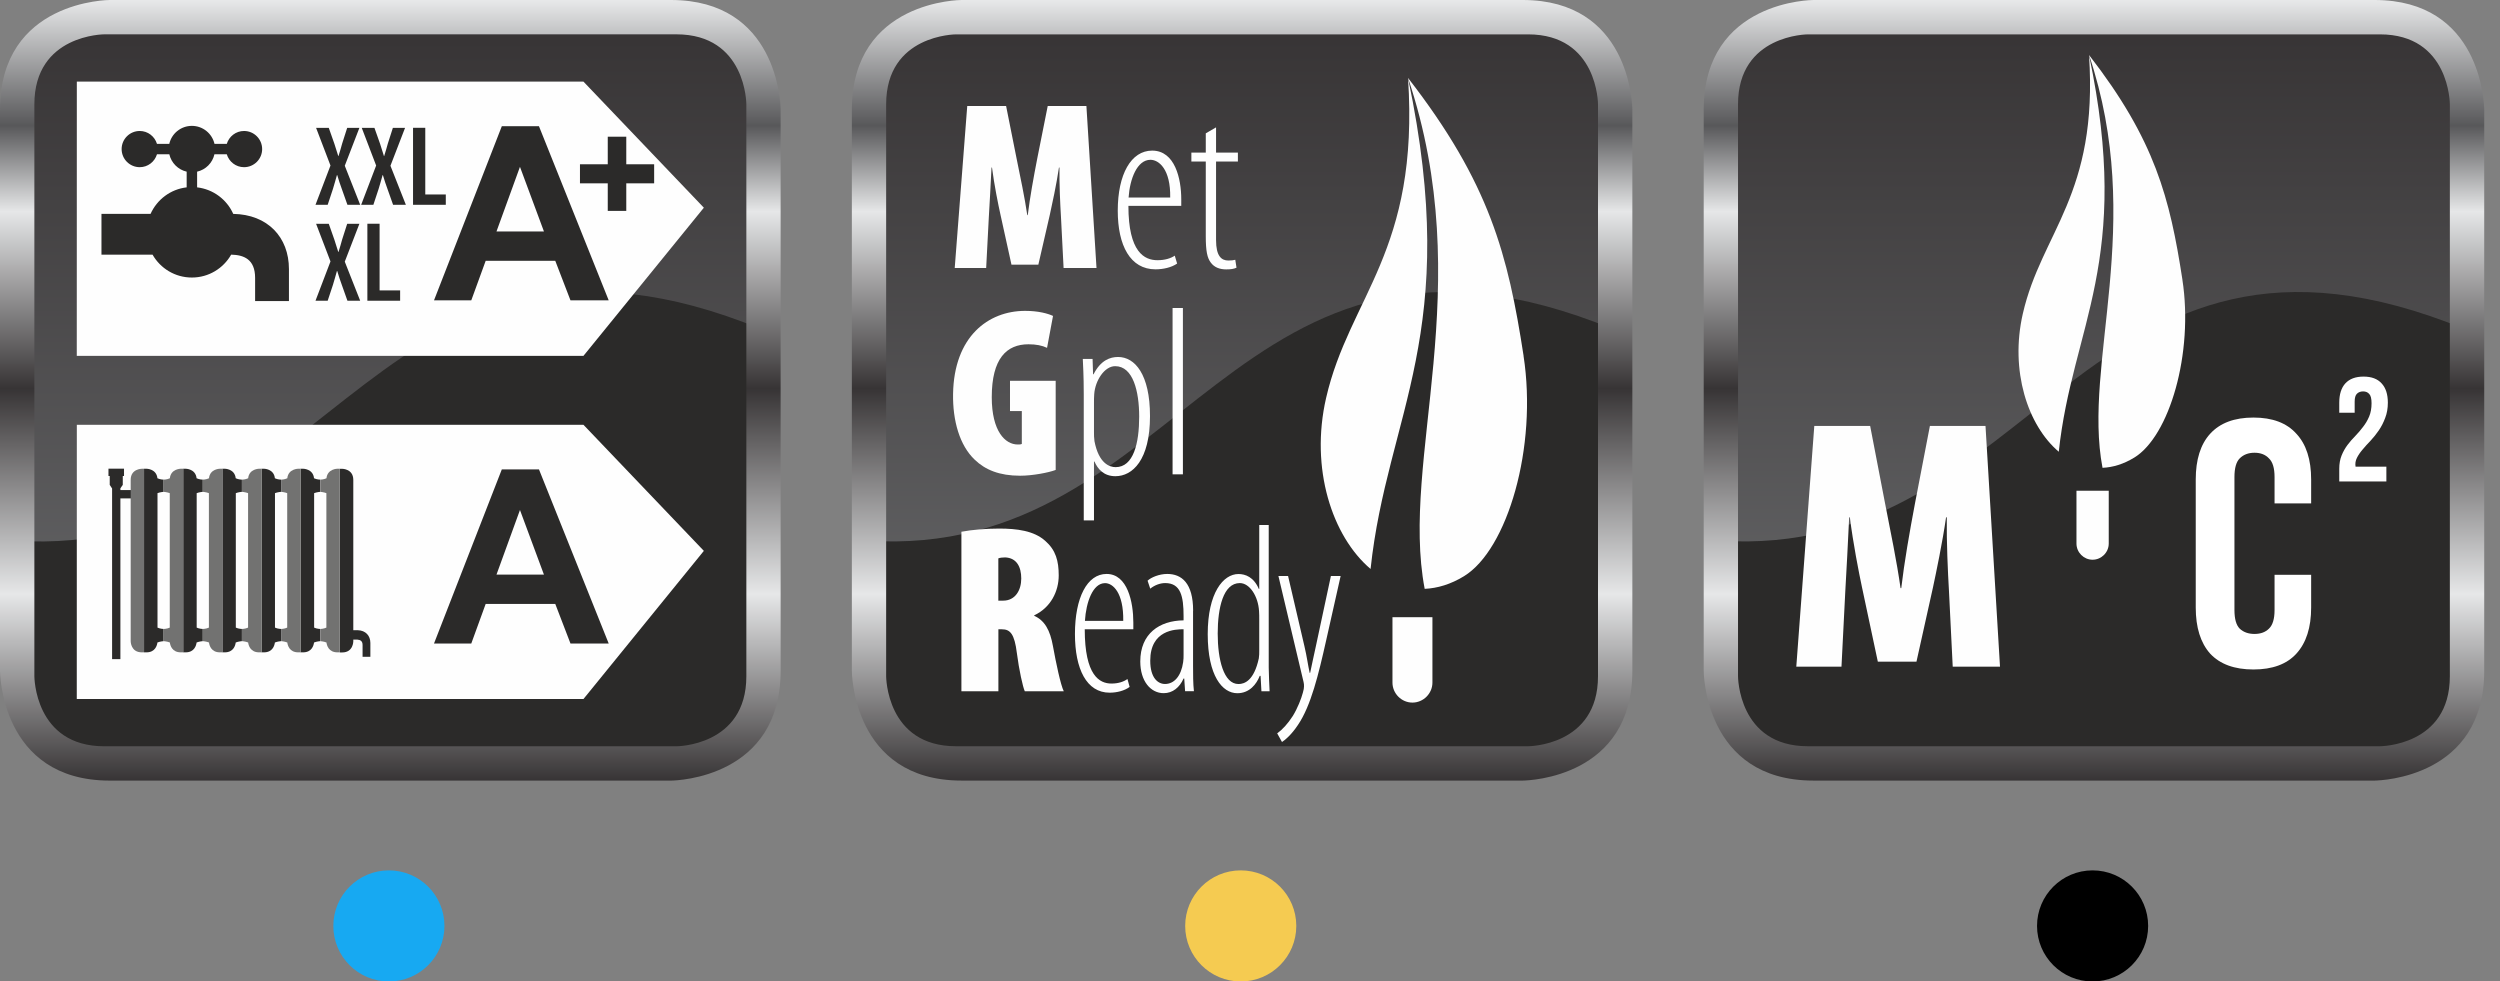 <?xml version="1.0" encoding="UTF-8"?> <svg xmlns="http://www.w3.org/2000/svg" width="135" height="53" viewBox="0 0 135 53" fill="none"><rect x="0" y="0" width="135" height="53" fill="#808080" stroke="none"/> <path fill-rule="evenodd" clip-rule="evenodd" d="M40.449 36.57V5.211V5.209V5.201C40.446 4.979 40.33 1.433 36.668 1.433H5.12H5.118H5.11C4.888 1.435 1.342 1.551 1.342 5.214V36.573C1.342 36.573 1.342 40.353 5.123 40.353H36.67C36.67 40.353 40.451 40.353 40.451 36.573L40.449 36.57Z" fill="url(#paint0_linear_340_2091)"></path> <path d="M0.807 29.195V35.455C0.807 35.455 0.807 41.123 6.475 41.123H35.455C35.455 41.123 41.124 41.123 41.124 35.455V17.78C20.514 9.326 18.018 30.34 0.807 29.195Z" fill="#2B2A29"></path> <path fill-rule="evenodd" clip-rule="evenodd" d="M5.928 42.152H36.244C36.592 42.147 42.154 41.966 42.154 36.224V5.911C42.15 5.562 41.968 0 36.227 0H5.928C5.928 0 0 0 0 5.928V36.224C0 36.224 0 42.152 5.928 42.152ZM1.856 36.52V5.632C1.856 1.854 5.637 1.854 5.637 1.854H36.522C40.303 1.854 40.303 5.632 40.303 5.632V36.52C40.303 40.3 36.522 40.3 36.522 40.3H5.637C1.856 40.3 1.856 36.52 1.856 36.52Z" fill="url(#paint1_linear_340_2091)"></path> <path d="M4.149 4.408H31.507L38.008 11.216L31.507 19.216H4.146L4.149 4.408Z" fill="#FEFEFE"></path> <path d="M4.149 22.939H31.507L38.008 29.747L31.507 37.747H4.146L4.149 22.939Z" fill="#FEFEFE"></path> <path d="M15.603 16.263V14.532C15.603 12.804 14.451 11.582 12.595 11.55C12.251 10.778 11.518 10.219 10.644 10.117V9.27C11.111 9.164 11.474 8.796 11.58 8.331H12.246C12.367 8.733 12.737 9.028 13.178 9.028C13.718 9.028 14.156 8.59 14.156 8.05C14.156 7.511 13.718 7.073 13.178 7.073C12.737 7.073 12.367 7.368 12.246 7.77H11.583C11.455 7.213 10.958 6.797 10.361 6.797C9.765 6.797 9.267 7.213 9.141 7.77H8.477C8.356 7.368 7.986 7.073 7.546 7.073C7.006 7.073 6.568 7.511 6.568 8.05C6.568 8.59 7.006 9.028 7.546 9.028C7.986 9.028 8.356 8.733 8.477 8.331H9.143C9.25 8.796 9.615 9.164 10.08 9.27V10.117C9.208 10.217 8.477 10.778 8.131 11.548H5.479V13.751H8.238C8.657 14.489 9.45 14.987 10.361 14.987C11.271 14.987 12.062 14.489 12.483 13.751C13.161 13.765 13.776 13.995 13.776 15.004V16.258H15.601L15.603 16.263Z" fill="#2B2A29"></path> <path d="M6.501 26.463V26.368L6.63 26.184V25.705H6.697V25.308H5.857V25.705H5.925V26.184L6.053 26.378V35.593H6.501V26.913H7.506V26.463H6.501Z" fill="#2B2A29"></path> <path d="M7.785 25.313H7.657C7.657 25.313 7.057 25.313 7.057 25.911V34.629C7.057 34.629 7.057 35.227 7.657 35.227H7.785V25.311V25.313Z" fill="#727271"></path> <path d="M20 35.464V34.719C20 34.324 19.741 34.044 19.32 34.031H19.078V25.913C19.078 25.315 18.48 25.315 18.48 25.315H18.352V34.031V34.537V35.232H18.48C19.078 35.232 19.078 34.634 19.078 34.634V34.537H19.312V34.542C19.455 34.552 19.579 34.615 19.579 34.83V35.467H20V35.464Z" fill="#2B2A29"></path> <path d="M8.505 33.893V26.63C8.648 26.574 8.835 26.559 8.835 26.559V25.901C8.835 25.901 8.651 25.899 8.501 25.826C8.447 25.311 7.908 25.311 7.908 25.311H7.779V35.227H7.908C8.384 35.227 8.481 34.849 8.501 34.695C8.646 34.636 8.835 34.622 8.835 34.622V33.964C8.835 33.964 8.655 33.961 8.505 33.891V33.893Z" fill="#2B2A29"></path> <path d="M12.734 33.893V26.63C12.877 26.574 13.063 26.559 13.063 26.559V25.901C13.063 25.901 12.879 25.899 12.729 25.826C12.676 25.311 12.136 25.311 12.136 25.311H12.008V35.227H12.136C12.613 35.227 12.71 34.849 12.729 34.695C12.874 34.636 13.063 34.622 13.063 34.622V33.964C13.063 33.964 12.884 33.961 12.734 33.891V33.893Z" fill="#2B2A29"></path> <path d="M10.621 33.893V26.63C10.764 26.574 10.95 26.559 10.95 26.559V25.901C10.95 25.901 10.766 25.899 10.616 25.826C10.563 25.311 10.023 25.311 10.023 25.311H9.893V35.227H10.023C10.5 35.227 10.597 34.849 10.616 34.695C10.761 34.636 10.95 34.622 10.95 34.622V33.964C10.95 33.964 10.771 33.961 10.621 33.891V33.893Z" fill="#2B2A29"></path> <path d="M14.849 33.893V26.63C14.992 26.574 15.178 26.559 15.178 26.559V25.901C15.178 25.901 14.994 25.899 14.844 25.826C14.791 25.311 14.251 25.311 14.251 25.311H14.123V35.227H14.251C14.728 35.227 14.825 34.849 14.844 34.695C14.99 34.636 15.178 34.622 15.178 34.622V33.964C15.178 33.964 14.999 33.961 14.849 33.891V33.893Z" fill="#2B2A29"></path> <path d="M16.963 33.893V26.63C17.106 26.574 17.292 26.559 17.292 26.559V25.901C17.292 25.901 17.108 25.899 16.958 25.826C16.905 25.311 16.365 25.311 16.365 25.311H16.234V35.227H16.365C16.842 35.227 16.939 34.849 16.958 34.695C17.103 34.636 17.292 34.622 17.292 34.622V33.964C17.292 33.964 17.113 33.961 16.963 33.891V33.893Z" fill="#2B2A29"></path> <path d="M9.167 33.893V26.63C9.024 26.574 8.838 26.559 8.838 26.559V25.901C8.838 25.901 9.022 25.899 9.172 25.826C9.225 25.311 9.765 25.311 9.765 25.311H9.896V35.227H9.765C9.288 35.227 9.191 34.849 9.172 34.695C9.027 34.636 8.838 34.622 8.838 34.622V33.964C8.838 33.964 9.017 33.961 9.167 33.891V33.893Z" fill="#727271"></path> <path d="M13.396 33.893V26.63C13.253 26.574 13.066 26.559 13.066 26.559V25.901C13.066 25.901 13.25 25.899 13.4 25.826C13.454 25.311 13.993 25.311 13.993 25.311H14.122V35.227H13.993C13.517 35.227 13.42 34.849 13.4 34.695C13.255 34.636 13.066 34.622 13.066 34.622V33.964C13.066 33.964 13.245 33.961 13.396 33.891V33.893Z" fill="#727271"></path> <path d="M11.28 33.893V26.63C11.137 26.574 10.951 26.559 10.951 26.559V25.901C10.951 25.901 11.135 25.899 11.285 25.826C11.338 25.311 11.878 25.311 11.878 25.311H12.007V35.227H11.878C11.401 35.227 11.305 34.849 11.285 34.695C11.14 34.636 10.951 34.622 10.951 34.622V33.964C10.951 33.964 11.13 33.961 11.28 33.891V33.893Z" fill="#727271"></path> <path d="M15.509 33.893V26.63C15.366 26.574 15.18 26.559 15.18 26.559V25.901C15.18 25.901 15.364 25.899 15.514 25.826C15.567 25.311 16.107 25.311 16.107 25.311H16.237V35.227H16.107C15.63 35.227 15.533 34.849 15.514 34.695C15.368 34.636 15.18 34.622 15.18 34.622V33.964C15.18 33.964 15.359 33.961 15.509 33.891V33.893Z" fill="#727271"></path> <path d="M17.624 33.893V26.63C17.481 26.574 17.295 26.559 17.295 26.559V25.901C17.295 25.901 17.479 25.899 17.629 25.826C17.682 25.311 18.222 25.311 18.222 25.311H18.35V35.227H18.222C17.745 35.227 17.648 34.849 17.629 34.695C17.484 34.636 17.295 34.622 17.295 34.622V33.964C17.295 33.964 17.474 33.961 17.624 33.891V33.893Z" fill="#727271"></path> <path d="M29.375 12.499H26.81L28.078 9.009L29.373 12.499H29.375ZM32.87 16.219L29.104 6.816H27.098L23.436 16.219H25.449L26.226 14.085H29.985L30.806 16.219H32.87Z" fill="#2B2A29"></path> <path d="M29.375 31.03H26.81L28.078 27.54L29.373 31.03H29.375ZM32.87 34.75L29.104 25.347H27.098L23.436 34.75H25.449L26.226 32.613H29.985L30.806 34.75H32.87Z" fill="#2B2A29"></path> <path d="M32.819 11.388V9.9H31.318V8.871H32.819V7.382H33.819V8.871H35.324V9.9H33.819V11.388H32.819Z" fill="#2B2A29"></path> <path d="M19.45 11.059L18.618 8.951L19.407 6.905H18.748L18.477 7.75C18.422 7.966 18.361 8.154 18.279 8.428H18.267C18.192 8.174 18.124 7.966 18.056 7.762L17.754 6.905H17.069L17.846 8.939L17.037 11.059H17.695L17.979 10.202C18.046 9.972 18.122 9.728 18.194 9.457H18.211C18.291 9.728 18.366 9.955 18.453 10.19L18.761 11.059H19.445H19.45ZM21.917 11.059L21.084 8.951L21.873 6.905H21.215L20.944 7.75C20.888 7.966 20.828 8.154 20.745 8.428H20.733C20.658 8.174 20.59 7.966 20.523 7.762L20.22 6.905H19.535L20.312 8.939L19.503 11.059H20.162L20.445 10.202C20.513 9.972 20.588 9.728 20.66 9.457H20.677C20.757 9.728 20.832 9.955 20.919 10.19L21.227 11.059H21.912H21.917ZM22.304 11.059H24.073V10.502H22.965V6.903H22.304V11.059Z" fill="#2B2A29"></path> <path d="M19.45 16.239L18.618 14.13L19.407 12.085H18.748L18.477 12.93C18.422 13.145 18.361 13.334 18.279 13.608H18.267C18.192 13.354 18.124 13.145 18.056 12.942L17.754 12.085H17.069L17.846 14.118L17.037 16.239H17.695L17.979 15.382C18.046 15.152 18.122 14.907 18.194 14.636H18.211C18.291 14.907 18.366 15.135 18.453 15.37L18.761 16.239H19.445H19.45ZM19.838 16.239H21.607V15.682H20.498V12.083H19.838V16.239Z" fill="#2B2A29"></path> <path fill-rule="evenodd" clip-rule="evenodd" d="M86.443 36.57V5.213V5.209V5.2C86.44 4.976 86.325 1.432 82.666 1.432H51.118H51.114H51.105C50.881 1.435 47.334 1.55 47.334 5.213V36.57C47.334 36.57 47.334 40.351 51.114 40.351H82.663C82.663 40.351 86.44 40.351 86.44 36.57H86.443Z" fill="url(#paint2_linear_340_2091)"></path> <path d="M46.805 29.193V35.454C46.805 35.454 46.805 41.123 52.474 41.123H81.45C81.45 41.123 87.119 41.123 87.119 35.454V17.779C66.509 9.325 64.016 30.34 46.805 29.193Z" fill="#2B2A29"></path> <path fill-rule="evenodd" clip-rule="evenodd" d="M51.925 42.151H82.239C82.587 42.144 88.147 41.967 88.147 36.225V5.912C88.141 5.564 87.964 0 82.222 0H51.925C51.925 0 46 0 46 5.929V36.225C46 36.225 46 42.151 51.925 42.151ZM47.852 36.518V5.633C47.852 1.856 51.63 1.856 51.63 1.856H82.514C86.292 1.856 86.292 5.633 86.292 5.633V36.518C86.292 40.298 82.514 40.298 82.514 40.298H51.63C47.852 40.298 47.852 36.518 47.852 36.518Z" fill="url(#paint3_linear_340_2091)"></path> <path d="M57.431 14.472H59.211L58.666 5.725H56.577L56.018 8.527C55.808 9.604 55.618 10.655 55.499 11.618H55.473C55.329 10.632 55.109 9.621 54.889 8.527L54.33 5.725H52.231L51.555 14.472H53.253L53.397 11.719C53.437 11.02 53.499 9.969 53.542 9.046H53.568C53.686 9.969 53.906 11.059 54.025 11.591L54.619 14.291H56.071L56.692 11.591C56.81 11.059 57.047 9.969 57.184 9.046H57.211C57.201 9.969 57.25 11.02 57.293 11.719L57.434 14.472H57.431Z" fill="#FEFEFE"></path> <path d="M63.788 11.122C63.788 10.993 63.788 10.875 63.788 10.757C63.788 9.653 63.45 8.133 62.218 8.133C61.079 8.133 60.359 9.407 60.359 11.378C60.359 13.26 61.036 14.544 62.396 14.544C62.813 14.544 63.266 14.442 63.565 14.232L63.437 13.805C63.227 13.95 62.905 14.051 62.504 14.051C61.801 14.051 60.934 13.624 60.934 11.118H63.788V11.122ZM60.944 10.665C61.01 9.67 61.401 8.629 62.123 8.629C62.58 8.629 63.217 9.138 63.191 10.665H60.944ZM65.112 7.2V8.241H64.334V8.721H65.112V12.757C65.112 13.552 65.188 13.927 65.385 14.183C65.579 14.446 65.877 14.547 66.213 14.547C66.475 14.547 66.63 14.521 66.771 14.455L66.705 14.028C66.617 14.055 66.485 14.068 66.331 14.068C65.956 14.068 65.667 13.831 65.667 12.964V8.721H66.846V8.241H65.667V6.878L65.112 7.2Z" fill="#FEFEFE"></path> <path d="M57.004 20.565H54.54V22.197H55.178V23.974C55.112 24.003 55.033 24.003 54.958 24.003C54.281 24.003 53.555 23.291 53.555 21.448C53.555 19.359 54.356 18.591 55.539 18.591C55.943 18.591 56.278 18.656 56.541 18.784L56.863 17.06C56.59 16.932 56.071 16.787 55.358 16.787C53.361 16.787 51.519 18.177 51.466 21.264C51.44 22.732 51.827 24.056 52.632 24.821C53.204 25.377 53.982 25.689 55.086 25.689C55.759 25.689 56.629 25.521 57.007 25.377V20.565H57.004Z" fill="#FEFEFE"></path> <path d="M58.52 28.103H59.075V24.923H59.101C59.272 25.314 59.594 25.715 60.231 25.715C61.154 25.715 62.1 24.848 62.1 22.47C62.1 20.21 61.282 19.277 60.376 19.277C59.949 19.277 59.44 19.448 59.052 20.21H59.026L58.999 19.382H58.471C58.481 19.717 58.523 20.21 58.523 21.304V28.103H58.52ZM59.075 21.773C59.075 21.603 59.075 21.448 59.088 21.281C59.141 20.542 59.647 19.773 60.218 19.773C61.19 19.773 61.516 21.14 61.516 22.499C61.516 23.928 61.213 25.226 60.244 25.226C59.919 25.226 59.334 25.032 59.101 23.823C59.075 23.652 59.075 23.485 59.075 23.32V21.777V21.773ZM63.319 25.613H63.877V16.633H63.319V25.613Z" fill="#FEFEFE"></path> <path d="M51.916 37.329H53.913V33.982H54.107C54.547 33.982 54.783 34.228 54.911 35.267C55.03 36.189 55.233 37.096 55.339 37.329H57.444C57.273 36.991 57.017 35.759 56.859 34.889C56.705 34.032 56.419 33.513 55.848 33.253V33.227C56.741 32.81 57.171 31.929 57.171 31.075C57.171 30.297 57.017 29.709 56.442 29.206C55.831 28.658 54.911 28.543 53.952 28.543C53.24 28.543 52.501 28.605 51.916 28.714V37.329ZM53.913 30.152C53.995 30.116 54.15 30.1 54.278 30.1C54.898 30.126 55.148 30.609 55.148 31.24C55.148 31.877 54.82 32.435 54.172 32.435H53.91V30.152H53.913Z" fill="#FEFEFE"></path> <path d="M61.2 33.982C61.2 33.854 61.2 33.736 61.2 33.618C61.2 32.514 60.888 30.993 59.755 30.993C58.707 30.993 58.047 32.268 58.047 34.238C58.047 36.12 58.671 37.405 59.922 37.405C60.303 37.405 60.724 37.303 61 37.093L60.882 36.666C60.688 36.81 60.392 36.912 60.021 36.912C59.374 36.912 58.576 36.485 58.576 33.979H61.203L61.2 33.982ZM58.586 33.526C58.648 32.53 59.006 31.489 59.673 31.489C60.093 31.489 60.678 31.998 60.655 33.526H58.589H58.586ZM64.429 32.98C64.429 31.486 63.808 30.993 63.03 30.993C62.599 30.993 62.159 31.177 61.969 31.358L62.113 31.788C62.34 31.604 62.639 31.486 62.921 31.486C63.759 31.486 63.913 32.202 63.913 33.266V33.499C62.612 33.513 61.575 34.212 61.575 35.72C61.575 36.784 62.136 37.431 62.839 37.431C63.325 37.431 63.7 37.122 63.913 36.639H63.949L63.995 37.326H64.472C64.425 36.935 64.425 36.377 64.425 35.923V32.977L64.429 32.98ZM63.913 35.355C63.913 35.473 63.913 35.611 63.89 35.756C63.782 36.511 63.404 36.935 62.911 36.935C62.53 36.935 62.113 36.613 62.113 35.677C62.113 34.015 63.473 33.979 63.913 33.979V35.355ZM67.999 28.349V31.801H67.976C67.704 31.164 67.25 30.997 66.879 30.997C66.055 30.997 65.217 32.011 65.217 34.242C65.217 36.501 66.005 37.434 66.817 37.434C67.474 37.434 67.855 36.941 68.025 36.498H68.071L68.117 37.329H68.558C68.548 37.093 68.511 36.37 68.511 36.055V28.349H67.996H67.999ZM67.999 35.122C67.999 35.266 67.999 35.421 67.976 35.552C67.717 36.745 67.214 36.938 66.879 36.938C66.078 36.938 65.756 35.615 65.756 34.212C65.756 32.826 66.055 31.486 66.951 31.486C67.477 31.486 67.943 32.189 67.989 33.007C67.999 33.151 67.999 33.306 67.999 33.447V35.122ZM69.034 31.102L70.394 36.836C70.416 36.912 70.416 36.991 70.416 37.07C70.416 37.162 70.403 37.227 70.354 37.408C70.269 37.733 70.065 38.249 69.816 38.656C69.543 39.083 69.244 39.405 68.968 39.602L69.228 40.068C69.408 39.953 69.743 39.668 70.088 39.149C70.794 38.111 71.202 36.413 71.609 34.596L72.394 31.105H71.868L71.057 34.895C70.949 35.414 70.82 35.959 70.748 36.334H70.722C70.627 35.907 70.571 35.45 70.439 34.895L69.556 31.105H69.031L69.034 31.102Z" fill="#FEFEFE"></path> <path d="M77.351 33.328V36.859C77.351 37.45 76.862 37.94 76.271 37.94C75.68 37.94 75.193 37.45 75.193 36.859V33.328H77.351Z" fill="#FEFEFE"></path> <path d="M82.274 19.218C81.433 13.766 80.451 9.9 76.033 4.208C79.837 15.549 75.593 24.779 76.933 31.798C77.623 31.765 78.336 31.555 79.055 31.115C81.4 29.683 83.033 24.151 82.271 19.215L82.274 19.218Z" fill="#FEFEFE"></path> <path d="M71.61 21.488C70.733 25.304 71.938 28.966 74.011 30.724C74.904 22.325 78.944 17.989 76.034 4.211C76.655 13.578 72.865 16.025 71.61 21.488Z" fill="#FEFEFE"></path> <path fill-rule="evenodd" clip-rule="evenodd" d="M132.443 36.57V5.213V5.209V5.2C132.44 4.976 132.325 1.432 128.666 1.432H97.118H97.115H97.105C96.881 1.435 93.334 1.55 93.334 5.213V36.57C93.334 36.57 93.334 40.351 97.115 40.351H128.663C128.663 40.351 132.44 40.351 132.44 36.57H132.443Z" fill="url(#paint4_linear_340_2091)"></path> <path d="M92.805 29.193V35.454C92.805 35.454 92.805 41.123 98.474 41.123H127.45C127.45 41.123 133.119 41.123 133.119 35.454V17.779C112.509 9.325 110.016 30.34 92.805 29.193Z" fill="#2B2A29"></path> <path fill-rule="evenodd" clip-rule="evenodd" d="M97.925 42.151H128.239C128.587 42.144 134.148 41.967 134.148 36.225V5.912C134.141 5.564 133.964 0 128.222 0H97.925C97.925 0 92 0 92 5.929V36.225C92 36.225 92 42.151 97.925 42.151ZM93.853 36.518V5.633C93.853 1.856 97.63 1.856 97.63 1.856H128.514C132.292 1.856 132.292 5.633 132.292 5.633V36.518C132.292 40.298 128.514 40.298 128.514 40.298H97.63C93.853 40.298 93.853 36.518 93.853 36.518Z" fill="url(#paint5_linear_340_2091)"></path> <path d="M105.442 36H108L107.217 23H104.215L103.413 27.164C103.111 28.765 102.837 30.327 102.668 31.758H102.63C102.422 30.293 102.106 28.79 101.79 27.164L100.988 23H97.972L97 36H99.44L99.647 31.909C99.704 30.869 99.794 29.307 99.855 27.935H99.893C100.063 29.307 100.379 30.928 100.549 31.719L101.403 35.731H103.489L104.381 31.719C104.55 30.928 104.89 29.307 105.088 27.935H105.126C105.112 29.307 105.183 30.869 105.244 31.909L105.447 36H105.442Z" fill="#FEFEFE"></path> <path d="M113.872 26.499V29.352C113.872 29.829 113.477 30.225 112.999 30.225C112.522 30.225 112.129 29.829 112.129 29.352V26.499H113.872Z" fill="#FEFEFE"></path> <path d="M117.85 15.099C117.171 10.694 116.378 7.571 112.809 2.972C115.881 12.135 112.453 19.592 113.536 25.262C114.093 25.236 114.669 25.066 115.25 24.71C117.145 23.553 118.463 19.085 117.848 15.096L117.85 15.099Z" fill="#FEFEFE"></path> <path d="M109.234 16.933C108.525 20.016 109.499 22.975 111.174 24.395C111.896 17.609 115.159 14.106 112.808 2.974C113.31 10.543 110.248 12.52 109.234 16.933Z" fill="#FEFEFE"></path> <path d="M124.802 31.041V32.808C124.802 33.885 124.536 34.714 124.004 35.297C123.485 35.867 122.712 36.152 121.686 36.152C120.66 36.152 119.881 35.867 119.349 35.297C118.83 34.714 118.57 33.885 118.57 32.808V25.892C118.57 24.815 118.83 23.992 119.349 23.422C119.881 22.839 120.66 22.548 121.686 22.548C122.712 22.548 123.485 22.839 124.004 23.422C124.536 23.992 124.802 24.815 124.802 25.892V27.184H122.826V25.759C122.826 25.278 122.725 24.942 122.522 24.752C122.332 24.549 122.072 24.448 121.743 24.448C121.414 24.448 121.148 24.549 120.945 24.752C120.755 24.942 120.66 25.278 120.66 25.759V32.941C120.66 33.422 120.755 33.758 120.945 33.948C121.148 34.138 121.414 34.233 121.743 34.233C122.072 34.233 122.332 34.138 122.522 33.948C122.725 33.758 122.826 33.422 122.826 32.941V31.041H124.802Z" fill="white"></path> <path d="M128.064 21.776C128.064 21.525 128.021 21.357 127.936 21.272C127.856 21.181 127.747 21.136 127.608 21.136C127.469 21.136 127.357 21.179 127.272 21.264C127.192 21.344 127.152 21.485 127.152 21.688V22.288H126.32V21.744C126.32 21.291 126.429 20.944 126.648 20.704C126.872 20.459 127.2 20.336 127.632 20.336C128.064 20.336 128.389 20.459 128.608 20.704C128.832 20.944 128.944 21.291 128.944 21.744C128.944 22.048 128.896 22.323 128.8 22.568C128.709 22.813 128.595 23.037 128.456 23.24C128.317 23.443 128.168 23.629 128.008 23.8C127.848 23.965 127.704 24.125 127.576 24.28C127.448 24.429 127.347 24.579 127.272 24.728C127.197 24.877 127.173 25.035 127.2 25.2H128.864V26H126.32V25.312C126.32 25.04 126.363 24.8 126.448 24.592C126.533 24.384 126.64 24.195 126.768 24.024C126.901 23.848 127.043 23.685 127.192 23.536C127.341 23.381 127.48 23.219 127.608 23.048C127.741 22.877 127.851 22.691 127.936 22.488C128.021 22.285 128.064 22.048 128.064 21.776Z" fill="white"></path> <circle cx="21" cy="50" r="3" fill="#17A9F2"></circle> <circle cx="67" cy="50" r="3" fill="#F5CB51"></circle> <circle cx="113" cy="50" r="3" fill="black"></circle> <defs> <linearGradient id="paint0_linear_340_2091" x1="40.446" y1="40.351" x2="40.446" y2="1.433" gradientUnits="userSpaceOnUse"> <stop stop-color="#6B6C6E"></stop> <stop offset="1" stop-color="#373435"></stop> </linearGradient> <linearGradient id="paint1_linear_340_2091" x1="0" y1="42.154" x2="0" y2="0" gradientUnits="userSpaceOnUse"> <stop stop-color="#373435"></stop> <stop offset="0.239" stop-color="#E6E7E8"></stop> <stop offset="0.502" stop-color="#373435"></stop> <stop offset="0.729" stop-color="#E6E7E8"></stop> <stop offset="0.839" stop-color="#58585A"></stop> <stop offset="1" stop-color="#E8E9EA"></stop> </linearGradient> <linearGradient id="paint2_linear_340_2091" x1="86.443" y1="40.351" x2="86.443" y2="1.432" gradientUnits="userSpaceOnUse"> <stop stop-color="#6B6C6E"></stop> <stop offset="1" stop-color="#373435"></stop> </linearGradient> <linearGradient id="paint3_linear_340_2091" x1="46" y1="42.151" x2="46" y2="0" gradientUnits="userSpaceOnUse"> <stop stop-color="#373435"></stop> <stop offset="0.239" stop-color="#E6E7E8"></stop> <stop offset="0.502" stop-color="#373435"></stop> <stop offset="0.729" stop-color="#E6E7E8"></stop> <stop offset="0.839" stop-color="#58585A"></stop> <stop offset="1" stop-color="#E8E9EA"></stop> </linearGradient> <linearGradient id="paint4_linear_340_2091" x1="132.443" y1="40.351" x2="132.443" y2="1.432" gradientUnits="userSpaceOnUse"> <stop stop-color="#6B6C6E"></stop> <stop offset="1" stop-color="#373435"></stop> </linearGradient> <linearGradient id="paint5_linear_340_2091" x1="92" y1="42.151" x2="92" y2="0" gradientUnits="userSpaceOnUse"> <stop stop-color="#373435"></stop> <stop offset="0.239" stop-color="#E6E7E8"></stop> <stop offset="0.502" stop-color="#373435"></stop> <stop offset="0.729" stop-color="#E6E7E8"></stop> <stop offset="0.839" stop-color="#58585A"></stop> <stop offset="1" stop-color="#E8E9EA"></stop> </linearGradient> </defs> </svg> 